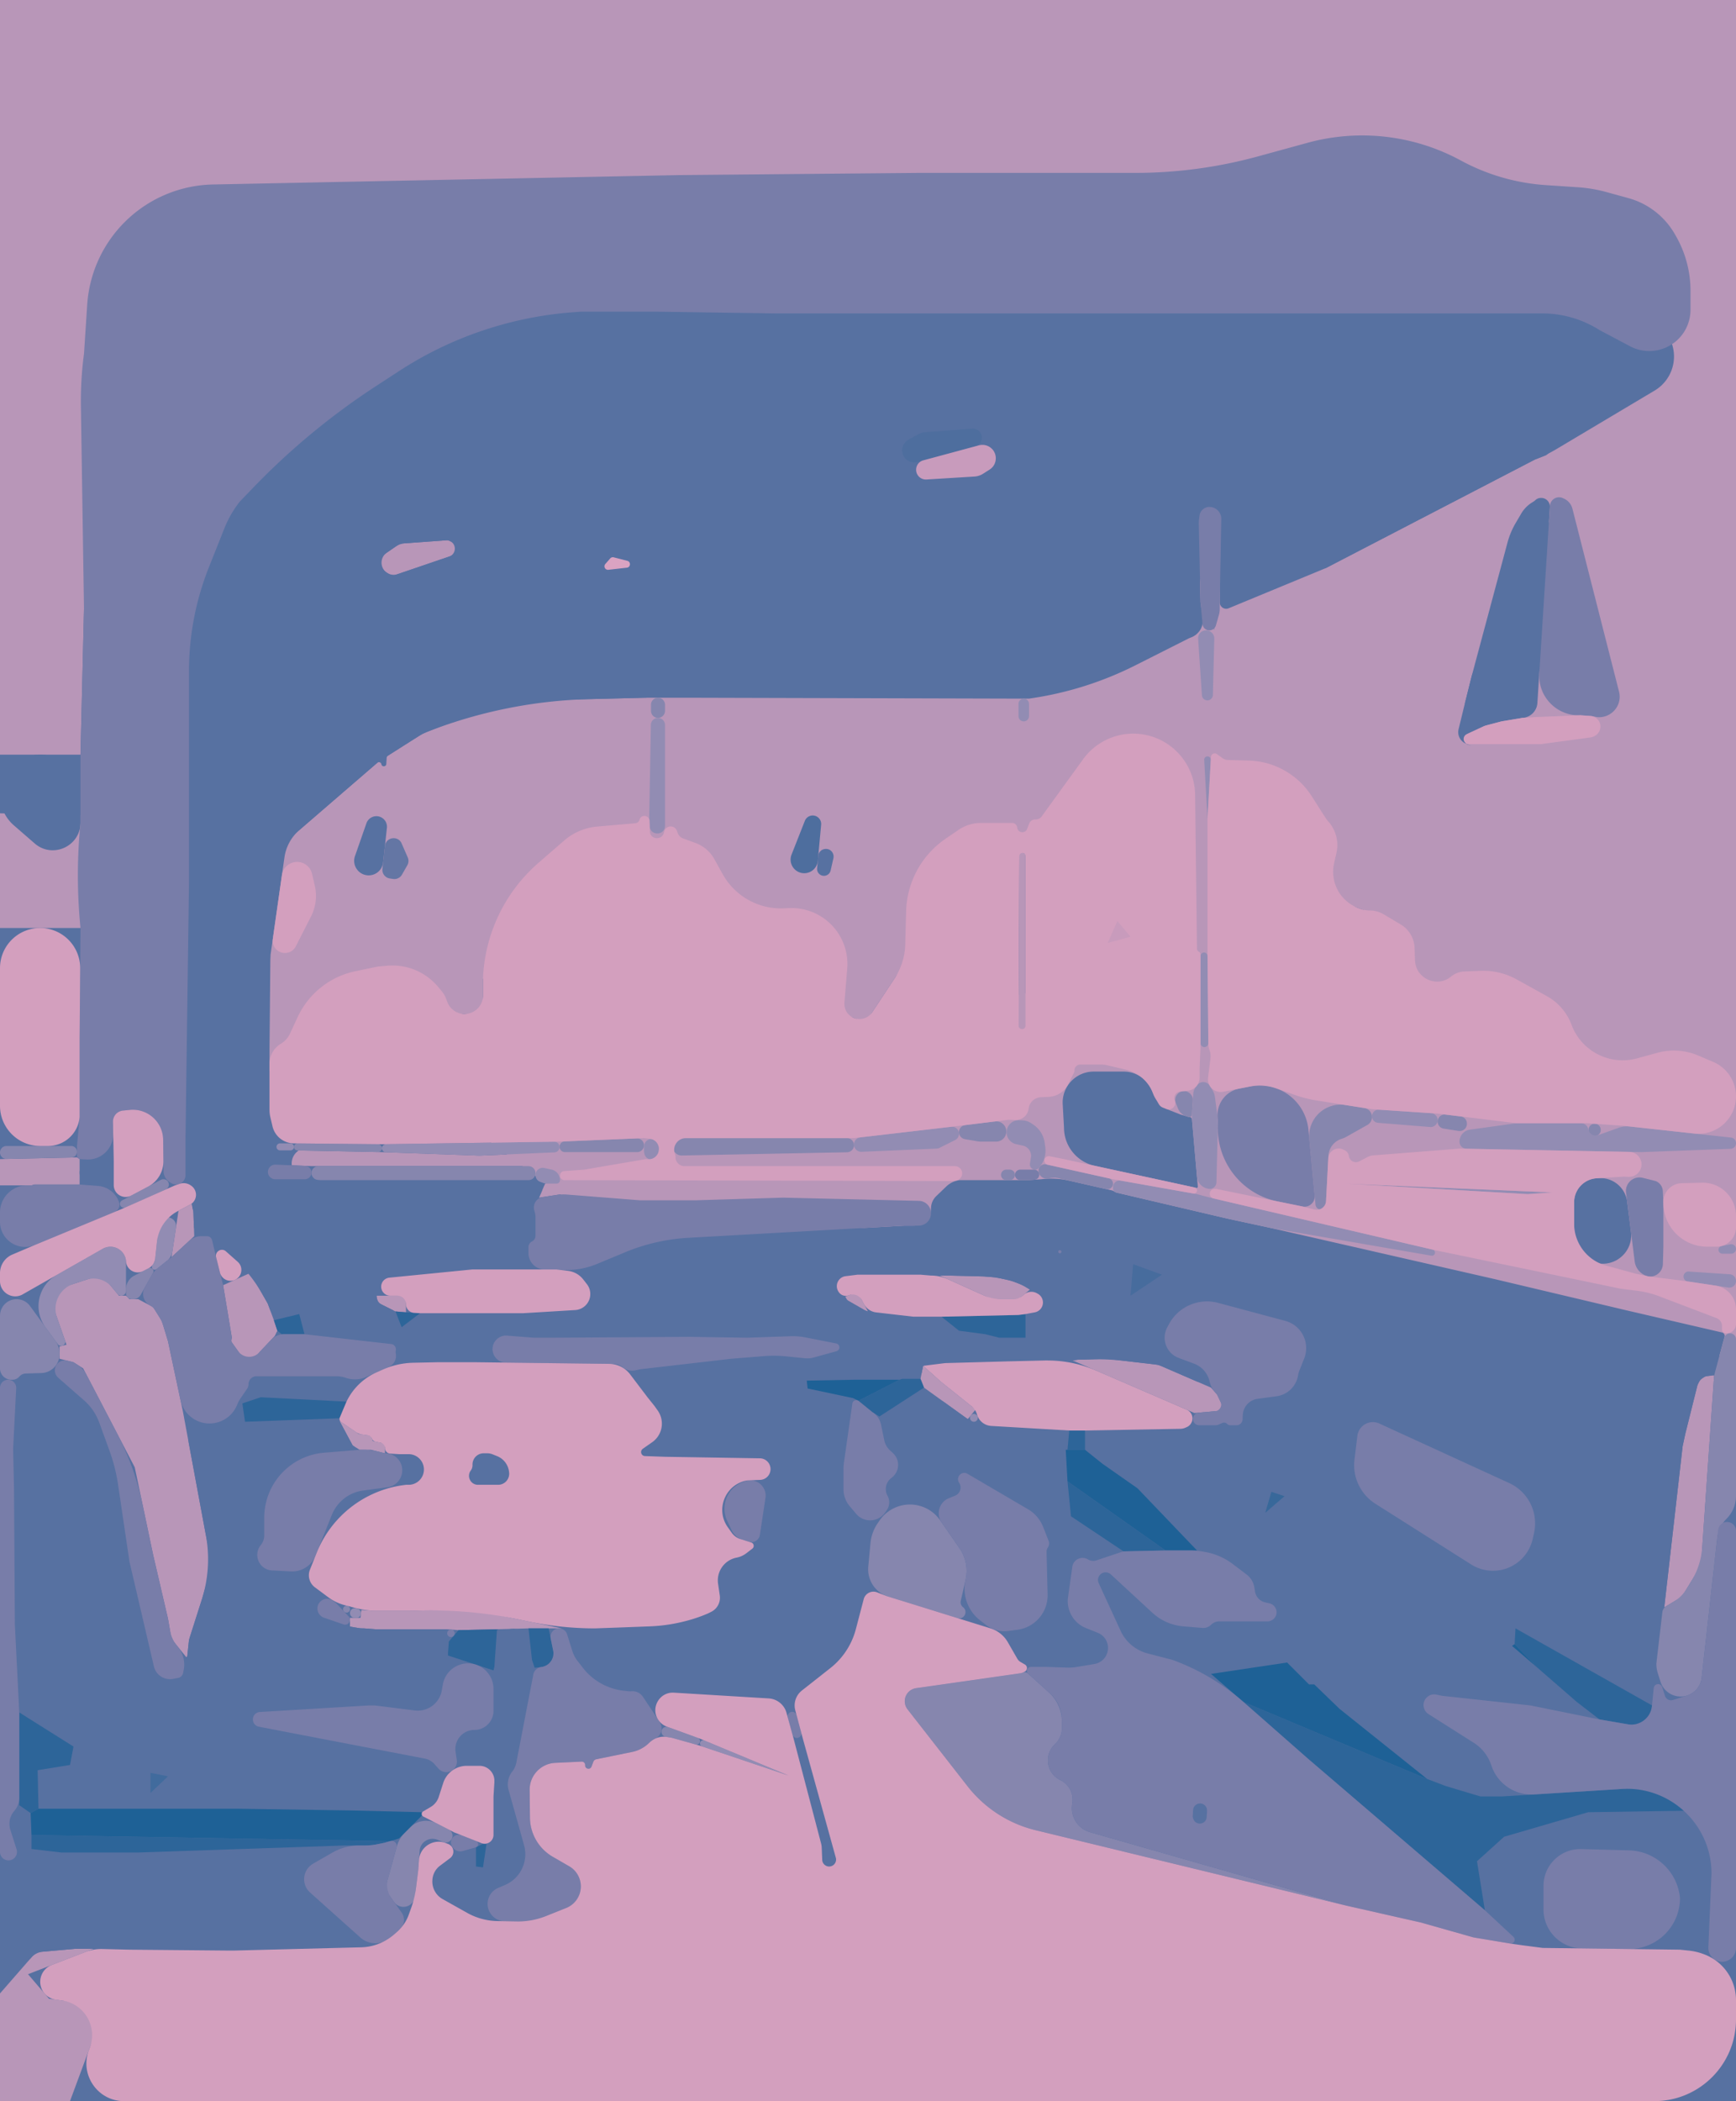 <svg xmlns="http://www.w3.org/2000/svg" width="1984" height="2400" fill="none"><path fill="#5771A1" d="M0 0h1984v2400H0z"/><path fill="#B896B8" fill-rule="evenodd" d="M1984 0H0v862h92l4-166 11-252v-35l22-98 73-77 840-9 140-3h139l48 3 53-22 52 8 298 22 94 8 17 18 17 10-25 19 45 52v40l-37 48-116 92-13 5-239 124-134-6 7 77-20-71-16 36-10 15-16 20-94 39-40 5-20-20-59-5 49 5-358 28-65.5 16.5L742 976l21.5-2.5L776 956l14.5 25.5L849 1040l53.5 6.5L926 1100l38 58 25 10 45-68 22-95 63-42 32-8 14 15 23-15 4-11 58-26 33 120 69 37.5 11.5 12.34 28.5-6.94-12-145.9h25v-17l-17-16h49l8 66 27 27h23l21 29 44 16-920 224-79 41 107 80h150l171 18 353 6 218 38 424 106V0Zm-158 778-22-39-13-122-7-24-6 15-16-23-11 12-11 20-9 26-49 129-8 32 52-52v20l58-13 42 19Z" clip-rule="evenodd"/><path fill="#B896B8" d="M1371 1220v16h9l4-32-3-8h-9l-1 24Zm-143-4v8h68l-34-8h-34Zm-51 38-3 26 18 12 4 28 20 4v-36l-2-36-37 2Zm359 46-17 5 22 11 2 16 23-12 102-8v-20l-25-4-75-6-32 18Zm-464 12 24-12 23 4h29l32 7-4 25h-32v12h-47l7-16H772v-12l204-4 94-4h2Zm-432 36v4h-17l-7 16 26-4 89 7h65l99-3 169 4 24-23-448-1Zm729 8-1 1v7l15 4-1-10-13-2Zm595 68h-63l-1 36 24 3v-11l60 4v-24h-20v-8Zm-324 4v7l-186-32 254 58 152 36 108 25v-14l-84-32-32-4-212-44ZM76 1536l-8 2v14l16 4 11 7 59 113 21 100 17 73 4 23 17 21 1-1 2-19 15-47 11-38-7-36-26-140-17-80-7-23-10-16-17-9h-10l-4-4h-8l-20-24-61 20 21 60Zm1248 23-60-7-24 1h-8l-6 1 139 60 23-2h12l-9-19-7-8-60-26Zm616 23 3-6 6-4 10-1-15 217-22 36-20 12 21-184 3-14 14-56Zm-1537 69-15-28 22 15 14 2 2 6 14 3v11l-16-4h-13l-8-5Zm10 188-1 9h-12v10l12 2h4l13 1h81l14 1 44-1 36-1h38l-106-22-68 2h-40l-15-1Zm-194-464-15 8-8 53 26-24-1-28-2-9Zm836 185-3 15 4 10 50 36 9-11-40-32-20-18ZM512 617l-55 4-32 22 23 15 88-30-24-11Zm224 180h8v23l4 120-9.5 4-6 11-41.5 40-79 84-60 39v42l-36-3-28.5-8.5-30.5-26-27.5 11.5-57 17.5L333 1208l-33.5 21 9.5-137-9.5-52-6-39 19-14 9.5-20 11-11 102-88v-30l7 26 41-26 92-37 161-4Zm428 411 1-237 7 5v196l-8 36Zm-616 112 92-4h96l2 8-47 8-23 4-28 2-28-6H356l-48-2 8-16h20l100 2 112 4ZM0 1354h36l3-1h52v-29l-3-2-88 2v30Zm1074 103h10l40 1 14 1 18 4 13 5 8 5-13 11h-30l-60-27Zm-108 24 14-5 12 22-3-1-21-12-2-4Zm-702 51 1-4-10-60 31-14 20 35 7 19 4 12-3 6-17 18-13 16-20-28ZM0 929v131h92l37-128-129-3Zm1984 383-108 4v29l16 4 8 3 84-2v-38ZM464 1480h-34l2 8 20 10 12 1v-19ZM86 2226l-45 4-41 47v123h80l40-108-64-9-24-28 75-29H86Z"/><path fill="#5771A1" d="m1442 200 288 7-246-7h-42Z"/><path fill="#5771A1" fill-rule="evenodd" d="M1871.74 359.761a63.11 63.11 0 0 0-28.6-4.77L1798 358H886l-136-2h-86l-8.854.656a422.003 422.003 0 0 0-199.199 67.272l-26.297 17.133a804.064 804.064 0 0 0-140.122 115.821L274 573a123.103 123.103 0 0 0-17.582 30.543l-17.731 44.568A320.295 320.295 0 0 0 216 766.507V1008l-4 292v42.79c0 4.5 2.252 8.71 6 11.21l.372.25a12.63 12.63 0 0 1 5.628 10.51v2.2c0 1.95-.773 3.81-2.15 5.19a7.34 7.34 0 0 0-1.976 6.78l.84 3.78c.19.86.302 1.73.333 2.61l.528 14.79c.237 6.64 5.683 11.89 12.319 11.89h.863c2.717 0 5.322 1.08 7.243 3l23.964 21.24a162.482 162.482 0 0 1 33.319 41.01l5.858 10.25c.572 1 1.059 2.04 1.458 3.13l1.497 4.06c2.796 7.59 10.832 11.88 18.694 9.98l1.61-.39c7.551-1.82 15.171 2.74 17.132 10.26 1.487 5.7 6.33 9.9 12.185 10.56l89.318 10.11c3.688.42 6.165 3.99 5.265 7.59a6.134 6.134 0 0 0-.112 2.42l.186 1.21c.93 6.05 6.2 10.47 12.319 10.34L500 1556h24.185a44.576 44.576 0 0 0 33.097-14.71 44.607 44.607 0 0 1 36.608-14.56L610 1528h21l157-1 66 1 49.671-1.71a73.13 73.13 0 0 1 16.508 1.31l35.458 6.94a4.558 4.558 0 0 1 3.311 2.67c1.086 2.54-.31 5.45-2.966 6.18l-25.882 7.19c-3.37.94-6.886 1.24-10.365.88l-21.024-2.16a140.47 140.47 0 0 0-25.448-.28L836 1552l-104 12c-6.519 1.4-9.376 9.1-5.347 14.41L740 1596l8 10 3.52 4.93a26.406 26.406 0 0 1 2.534 4.39l.055.12c2.514 5.53 3 11.77 1.374 17.62a25.845 25.845 0 0 1-10.085 14.26l-10.773 7.54a4.588 4.588 0 0 0-1.906 3.1 4.578 4.578 0 0 0 4.366 5.22L760 1664l99.265 1.6c12.644.2 21.802 12.13 18.735 24.4l-9.278 61.23a16.799 16.799 0 0 1-3.86 8.43l-1.499 1.75a8.024 8.024 0 0 0-1.774 3.64 8.008 8.008 0 0 1-2.971 4.78l-5.649 4.35a26.5 26.5 0 0 1-11.124 5.01c-13.904 2.69-23.237 15.84-21.193 29.85l1.953 13.39a17.933 17.933 0 0 1-5.832 15.99 17.655 17.655 0 0 1-3.895 2.64L809 1843a174.947 174.947 0 0 1-28.827 9.49l-1.262.3a189.828 189.828 0 0 1-36.298 4.9L708 1859l-28 1h-4.412c-14.675 0-25.14 14.23-20.763 28.24a21.771 21.771 0 0 0 3.593 6.87l7.791 10.02a68.654 68.654 0 0 0 46.592 26.07l1.525.17c3.772.42 7.578.44 11.354.06 2.875-.29 5.769-.34 8.653-.17l153.889 9.33a9.259 9.259 0 0 1 8.425 7l1.049 4.19c.71 2.84 3.649 4.52 6.453 3.68a5.14 5.14 0 0 0 3.46-6.33l-.99-3.46a8.798 8.798 0 0 1 3.009-9.32l39.379-31.02a83.55 83.55 0 0 0 29.097-44.41L987 1827l3-13 3.522-37.57a63.378 63.378 0 0 0-14.623-46.74A63.354 63.354 0 0 1 964 1688.87v-9.38c0-3.65.26-7.31.777-10.93l5.982-41.88c2.387-16.7-8.587-32.39-25.095-35.89l-19.145-4.05a4.966 4.966 0 0 1-3.916-4.32 4.97 4.97 0 0 1 4.854-5.52L976 1576h50.42c1.05 0 2.09-.17 3.08-.5.99-.33 2.03-.5 3.08-.5h11.77c4.45 0 8.28-3.14 9.15-7.5l1.3-6.52c.12-.57.62-.98 1.2-.98l24-3 72-2 42-1h28.96c2.02 0 4.04-.17 6.04-.5 2-.33 4.02-.5 6.04-.5h4.96l2.93-.12c14.03-.59 28.07-.06 42.01 1.56l34.54 4.03c3 .35 5.93 1.14 8.69 2.34l39.58 17.15c6.75 2.92 13.95-3.06 12.33-10.23a8.988 8.988 0 0 0-5.63-6.42l-27.35-10.2c-11.09-4.13-17.7-15.54-15.75-27.21.43-2.58 1.27-5.08 2.48-7.4l1.84-3.5c10.71-20.46 34.19-30.76 56.5-24.79l76.69 20.53c15.55 4.16 25.65 19.16 23.65 35.14-.34 2.74-1.03 5.42-2.05 7.97l-5.3 13.26c-.77 1.92-1.33 3.92-1.67 5.96-2.08 12.44-12.02 22.09-24.52 23.78l-21.73 2.95c-9.4 1.27-16.53 9.1-16.92 18.57l-.21 4.89a7.01 7.01 0 0 1-2.05 4.68 7.032 7.032 0 0 1-4.97 2.06h-6.96a5.14 5.14 0 0 1-3.63-1.5 5.138 5.138 0 0 0-5.72-1.07l-3.66 1.63c-1.4.62-2.91.94-4.44.94h-22.65c-3.31 0-6.6.7-9.63 2.04-2.9 1.3-6.04 1.99-9.21 2.05l-92.42 1.65c-8.2.14-14.77 6.83-14.77 15.03 0 4.57 2.08 8.89 5.64 11.75L1260 1672l21.16 14.81a232.816 232.816 0 0 1 34.74 29.8l41.15 42.95a49.047 49.047 0 0 0 26.52 14.32c7.52 1.4 14.6 4.52 20.7 9.13l20.49 15.51c4.65 3.52 7.77 8.69 8.73 14.44l.85 5.09a15.096 15.096 0 0 0 11.49 12.22l5 1.15c5.99 1.38 9.49 7.62 7.55 13.45a10.43 10.43 0 0 1-9.89 7.13h-55.15c-3.42 0-6.7 1.36-9.11 3.77a12.883 12.883 0 0 1-10.19 3.73l-21.61-1.8a59.597 59.597 0 0 1-35.5-15.61l-47.43-43.78a8.694 8.694 0 0 0-5.91-2.31c-6.35 0-10.56 6.58-7.91 12.35l25 54.38a47.087 47.087 0 0 0 30.92 25.89l28.4 7.38 16.31 5.93a116.16 116.16 0 0 0 56.83 5.72l38.67-5.78a38.475 38.475 0 0 1 32.91 10.85l9.13 9.13a7.325 7.325 0 0 0 5.19 2.15c1.9 0 3.72.74 5.09 2.06L1531 1952l82.45 65.96A143.47 143.47 0 0 0 1652 2040l37.79 11.34c1.47.44 2.99.66 4.52.66 10.7 0 18.27-10.45 14.95-20.62l-6.75-20.63a31.45 31.45 0 0 0-13.06-16.8l-51.65-32.74c-1.14-.72-2.22-1.53-3.24-2.42l-3.91-3.43c-1.98-1.73-3.3-4.09-3.75-6.68-1.39-8 5.73-14.88 13.68-13.23l7.42 1.55 101 11 46.85 9.49c7.9 1.6 12.54-8.57 6.15-13.49l-46-40-26.01-22.3c-1-.85-.91-2.42.19-3.15.51-.35.84-.92.87-1.54l.19-3.28c.35-6.33 7.22-10.09 12.74-6.97l126.51 71.36c8.25 4.66 18.57-.69 19.51-10.12l3-22v-6l6.74-57.79c.17-1.46.6-2.88 1.26-4.2.66-1.33 1.09-2.76 1.25-4.24L1923 1652l3-14 13.52-54.1c.32-1.26.77-2.49 1.36-3.65l.46-.92a13.98 13.98 0 0 1 4.76-5.39l.68-.46c1.46-.97 3.13-1.57 4.88-1.75 4.42-.44 8.11-3.56 9.27-7.85l9.99-36.9a4.04 4.04 0 0 0-2.92-4.98l-108-25-152-36-254-58-51-11-126.26-29.59c-1.15-.27-2.24-.75-3.23-1.4-1-.67-2.11-1.15-3.28-1.41l-48.51-11.03A91.93 91.93 0 0 0 1190 1347l-14 1h-79c-5.84.65-11.3 3.2-15.54 7.27l-11.41 10.94c-3.87 3.7-6.05 8.81-6.05 14.16 0 10.84-8.79 19.63-19.63 19.63H1034l-273.915 15.38a65.06 65.06 0 0 0-21.337 4.88l-60.109 24.99c-9.384 3.9-12.486 15.66-6.246 23.68 4.879 6.28 4.185 15.23-1.602 20.68l-1.954 1.84a18.356 18.356 0 0 1-11.468 4.95L598 1500H485.349c-3.47 0-6.844 1.14-9.604 3.24l-4.84 3.69c-5.961 4.54-14.613 2.11-17.33-4.88a11.248 11.248 0 0 0-5.462-5.99l-11.909-5.96a10.21 10.21 0 0 1-4.749-13.33l1.918-4.27a23.687 23.687 0 0 1 19.272-13.85L540 1450h45.459c10.24 0 18.541-8.3 18.541-18.54v-6.99a7.24 7.24 0 0 1 4-6.47 7.24 7.24 0 0 0 4-6.47v-21.17c0-1.57-.192-3.13-.572-4.65l-.437-1.75a15.694 15.694 0 0 1 3.413-14.14l.141-.16c.964-1.1 1.754-2.34 2.341-3.68l2.088-4.78c2.181-4.98-.3-10.77-5.414-12.63a9.314 9.314 0 0 0-3.22-.57H366l-10-1h-4.667c-16.517 0-24.262-20.43-11.896-31.38l13.858-12.27c6.261-5.54 3.012-15.88-5.295-16.85h-12.193a27.812 27.812 0 0 1-17.444-6.15A27.81 27.81 0 0 1 308 1258.69V1200l1-108 16.106-112.742a50.572 50.572 0 0 1 17.028-31.138l89.071-76.846c1.669-1.44 4.272-.507 4.647 1.666.572 3.318 5.421 3.051 5.625-.31l.411-6.78a3.622 3.622 0 0 1 1.677-2.842l33.202-21.056c4.147-2.629 8.519-4.889 13.099-6.66a548.784 548.784 0 0 1 184.265-36.755L736 797h61l367 1h12a391.368 391.368 0 0 0 121.71-38.097L1359 729l2.61-1.044a20.927 20.927 0 0 0 10.95-10.076 20.948 20.948 0 0 0 1.99-12.385L1372 688l-1.81-83.256a30.33 30.33 0 0 1 4.31-16.244l2.32-2.936a9.618 9.618 0 0 1 12.4-2.35 9.624 9.624 0 0 1 4.78 8.315V688c0 5.24 5.32 8.8 10.17 6.799L1515 649l239-124c8.65-3.327 17-7.385 24.97-12.129l112.08-66.77a45.274 45.274 0 0 0 21.09-29.398c4.56-21.285-6.68-42.801-26.76-51.219l-13.64-5.723ZM1052 1456h-72l-13.56 1.7c-8.472 1.05-12.832 10.71-8.096 17.82a11.227 11.227 0 0 0 4.317 3.81l1.243.62a7.041 7.041 0 0 1 3.144 3.15 7.049 7.049 0 0 0 2.8 2.96l17.812 10.17c.891.51 1.831.93 2.805 1.26 1.02.34 2.074.57 3.143.7L1044 1504h17.71c9.25 0 18.23 3.15 25.45 8.93a40.795 40.795 0 0 0 20.06 8.57l18.78 2.5 12.81 3.2c2.12.53 4.29.8 6.48.8h11.96c8.14 0 14.75-6.61 14.75-14.75v-1.94c0-5.98 4.26-11.11 10.13-12.21l.47-.09a11.45 11.45 0 0 0 7.99-5.86c2.98-5.6.84-12.55-4.77-15.51L1177 1473l-1.35-.84c-4.42-2.77-9.1-5.1-13.97-6.98a82.247 82.247 0 0 0-11.62-3.5l-3.09-.69c-5.97-1.32-12.03-2.21-18.13-2.64l-4.84-.35-40-1h-20l-12-1Zm159.26-28c-2.13 0-2.48 3.04-.42 3.53 1.76.42 2.96-1.73 1.68-3.01-.33-.33-.79-.52-1.26-.52ZM509.558 617.178a9.54 9.54 0 0 1 4.668.842c7.843 3.595 7.269 14.925-.897 17.709l-58.937 20.092a13.867 13.867 0 0 1-12.049-1.51c-8.267-5.392-8.414-17.45-.281-23.041l10.019-6.888a22.01 22.01 0 0 1 10.872-3.815l46.605-3.389ZM1547.98 1667.25c-2.43 20 6.87 39.62 23.89 50.4l109.42 69.3a46.669 46.669 0 0 0 27.72 7.15c20.72-1.24 38.12-16.05 42.67-36.3l1.48-6.6c1.22-5.43 1.53-11.02.94-16.55a50.701 50.701 0 0 0-29.29-40.65l-148.37-67.96a17.82 17.82 0 0 0-9.3-1.53c-8.28.87-14.85 7.34-15.86 15.6l-3.3 27.14Z" clip-rule="evenodd"/><path fill="#5771A1" d="M1754.68 571.322c-.45.451-.95.851-1.49 1.193l-2.63 1.673a37.11 37.11 0 0 0-12.09 12.545l-6.38 10.875a89.363 89.363 0 0 0-9.21 22.027L1682 772l-8 32-7.06 28.952a14.15 14.15 0 0 0 8.62 16.543c.29.331.66.578 1.08.717L1682 852l-6.44-2.505c-3.28-3.747-2.04-9.592 2.47-11.689l17.22-7.994c1.16-.54 2.37-.976 3.62-1.303L1716 824l24-4c9.14-.572 16.44-7.855 17.02-16.999l14.26-223.718c.38-5.979-4.58-10.929-10.56-10.531l-.44.03a8.728 8.728 0 0 0-5.6 2.54ZM0 908.009a46.022 46.022 0 0 0 15.848 34.75l23.797 20.658C59.955 981.048 91.605 966.892 92 940v-32c0-25.405-20.595-46-46-46S0 882.604 0 908.009Zm1336.67 360.171a32.967 32.967 0 0 1-16.44-14.08c-.82-1.4-1.53-2.86-2.13-4.36l-1.53-3.83a34.889 34.889 0 0 0-11.2-14.74 34.85 34.85 0 0 0-21.17-7.17h-34.3a35.43 35.43 0 0 0-31.69 19.58 35.452 35.452 0 0 0-3.69 17.81L1216 1288c0 21.01 14.65 39.18 35.18 43.64l116.07 25.2c.47.1.95-.04 1.29-.38.29-.29.44-.7.4-1.11l-6.71-76.77a2.829 2.829 0 0 0-2.82-2.58c-.27 0-.54-.04-.81-.12l-9.6-2.88-12.33-4.82ZM318.9 1521.52a1.97 1.97 0 0 0-2.988.66c-.751 1.5.606 3.19 2.236 2.78 1.579-.39 2.022-2.42.752-3.44ZM293.156 1572c-5.057 0-9.156 4.1-9.156 9.16 0 1.85-.562 3.66-1.611 5.18l-7.402 10.77a35.951 35.951 0 0 0-3.378 6.11l-10.31 23.88c-3.757 8.7-14.58 11.72-22.304 6.23-10.91-7.76-25.719 1.7-23.275 14.86L235 1752a151.885 151.885 0 0 1-3.198 71.23L231 1826l-13.697 42.92a41.879 41.879 0 0 0-1.752 8.34l-1.471 13.98c-.052.49-.272.95-.624 1.3-.297.3-.502.68-.589 1.09l-3.678 17.47a7.152 7.152 0 0 1-5.683 5.55l-5.762 1.06c-9.93 1.84-19.552-4.45-21.849-14.28L148 1784l-13.093-88.38a195.822 195.822 0 0 0-9.686-38.26l-8.59-23.63a98.24 98.24 0 0 0-27.637-40.36l-16.617-14.54a41.957 41.957 0 0 0-28.816-10.36l-13.358.38a11.8 11.8 0 0 0-8.59 4.1 11.774 11.774 0 0 0-2.816 7.06L15 1655l1 45 1 156 3.418 68.35a60.903 60.903 0 0 0 28.403 48.52l26.249 16.51a15.462 15.462 0 0 1 6.956 15.98 15.457 15.457 0 0 1-12.714 12.37l-5.846.95c-11.732 1.9-20.265 12.17-19.995 24.05.294 12.94 10.866 23.27 23.807 23.27H272l130 2 71.542 1.79a29.622 29.622 0 0 0 15.75-4.08 29.595 29.595 0 0 0 13.166-16.43l1.614-5a27.974 27.974 0 0 0-5.776-27.24 27.911 27.911 0 0 0-15.569-8.82l-186.843-35.9a8.484 8.484 0 0 1 1.092-16.8L422 1948h6l45.96 5.74a27.884 27.884 0 0 0 27.394-13.33 27.987 27.987 0 0 0 3.546-9.47l6.575-36.99c.349-1.96.525-3.95.525-5.95l.833-10.83a15.022 15.022 0 0 0-14.974-16.17H429l-13-1c-2.662 0-5.32-.22-7.946-.66l-2.911-.48a63.516 63.516 0 0 1-10.075-2.55l-1.193-.41a60.497 60.497 0 0 1-38.067-39.01l-2.303-7.29a10.902 10.902 0 0 1-.505-3.28c0-5.78-4.531-10.56-10.31-10.86l-31.808-1.65c-14.502-.75-22.013-17.65-12.856-28.92A17.746 17.746 0 0 0 302 1753.7v-63.1c0-14.47 11.097-26.52 25.517-27.71l74.844-6.18c2.76-.22 3.636-3.84 1.289-5.3a2.874 2.874 0 0 1-1.012-1.09l-14.362-26.8a2.348 2.348 0 0 1-.276-1.1 2.33 2.33 0 0 0-2.414-2.33l-94.585 3.5a12.225 12.225 0 0 1-12.558-10.49 12.23 12.23 0 0 1 8.238-13.33l7.449-2.48a21.63 21.63 0 0 1 7.944-1.08l84.39 4.3c5.775.3 11.161-2.91 13.656-8.12l.139-.3c3.601-7.52-.122-16.51-7.992-19.29-1.5-.53-3.08-.8-4.672-.8h-94.439Zm244.85 107.71a10.25 10.25 0 0 0 1.994-6.07v-.84c0-7.07 5.729-12.8 12.795-12.8h3.975c2.134 0 4.248.41 6.229 1.2l5.091 2.04a21.938 21.938 0 0 1 13.605 17.47l.129.97c.117.88.142 1.76.074 2.64-.507 6.59-6 11.68-12.608 11.68h-23.05c-8.388 0-13.209-9.54-8.234-16.29Zm703.084 179.93c-14.14-5.66-22.59-20.25-20.47-35.33l4.88-34.61c1.19-8.4 10.56-12.87 17.83-8.5 2.96 1.78 6.56 2.17 9.84 1.08l1.44-.48c11.96-3.99 14.1-19.99 3.61-26.98l-22.95-15.31a28.634 28.634 0 0 1-12.62-20.98L1220 1692l-1.94-34.93c-.03-.58.43-1.07 1.01-1.07.53 0 .97-.4 1.01-.92l.86-9.41c.58-6.38-4.24-11.98-10.64-12.36l-79.07-4.65a54.86 54.86 0 0 1-21.29-5.69 54.516 54.516 0 0 1-7.51-4.54l-21.8-15.69c-14.85-10.7-34.75-11.19-50.11-1.25l-5.74 3.71a34.477 34.477 0 0 0-15.03 35.88l.81 3.93c.94 4.54 3.28 8.68 6.7 11.81l3.22 2.95c8.19 7.51 7.84 20.54-.75 27.6l-1.09.89a16.571 16.571 0 0 0-4 20.8 16.58 16.58 0 0 0 13.4 8.56l26.91 1.83c5.3.36 10.61-.49 15.53-2.48l21.05-8.54c4.8-1.94 7.33-7.22 5.84-12.19l-.09-.31c-.19-.62-.45-1.21-.79-1.76l-.52-.85c-3.45-5.65 1.95-12.55 8.26-10.56.51.16 1 .38 1.46.65l69.12 40.46a40.851 40.851 0 0 1 17.37 20.27l6.17 15.68c1.04 2.62.72 5.58-.84 7.92a8.551 8.551 0 0 0-1.44 4.98l1.21 48.49c.43 17.17-10.23 32.68-26.42 38.42l-2.5.89c-.91.32-1.84.55-2.79.67-9.82 1.34-15.16 12.21-10.21 20.8l5.76 10c1.89 3.28 4.6 6.01 7.87 7.92l.96.56A25.92 25.92 0 0 0 1183 1904h13l23.45.81c3.69.13 7.38-.12 11.02-.72l20.27-3.38a18.639 18.639 0 0 0 14.19-11.35c3.9-9.57-.74-20.48-10.34-24.32l-13.5-5.4ZM158 2116H70l-18.11-2.13C42.83 2112.8 36 2105.12 36 2096l-.773-19.34a11.388 11.388 0 0 0-4.887-8.89c-4.751-3.29-11.214-2.48-15.02 1.86l-1.9 2.18a14.58 14.58 0 0 0-2.925 14.03l7.514 23.62c2.177 6.84-1.782 14.11-8.707 16A12.63 12.63 0 0 0 0 2137.64v85.16c0 18.78 23.286 27.51 35.628 13.36a20.304 20.304 0 0 1 13.512-6.88L86 2226h21l41 1 112 1h8l68.583-1.76c31.407-.8 45.662-39.6 22.249-60.55l-4.46-3.99a20.423 20.423 0 0 1-6.779-14.24l-.253-5.32a11.694 11.694 0 0 1 5.86-10.7c10.578-6.08 5.966-22.26-6.226-21.85L158 2116Zm1205.13-42.03c-.09 1.33.16 2.66.73 3.87l.28.62c3.34 7.18 14.02 5.42 14.86-2.46l.47-7.52c.29-4.59-3.36-8.48-7.97-8.48-4.22 0-7.7 3.28-7.97 7.49l-.4 6.48Zm-753.41-162.34c.839-4.35.544-8.84-.856-13.04-.574-1.72-.965-3.5-1.166-5.31l-1.695-15.25c-1.132-10.19-9.887-17.81-20.134-17.53-10.138.29-18.407 8.21-19.113 18.33l-1.636 23.46c-.08 1.14-.259 2.27-.537 3.38a19.556 19.556 0 0 0-.583 4.74v43.8c0 12.03-9.756 21.79-21.79 21.79h-1.492c-12.503 0-22.094 11.1-20.284 23.47 1.474 10.07 10.109 17.53 20.284 17.53h7.251c9.011 0 16.469 7.01 17.031 16v3l-1 16v49.71c0 2.37-1.923 4.29-4.295 4.29a4.295 4.295 0 0 0-4.248 3.67l-2.836 19.14a4.324 4.324 0 0 1-4.825 3.66 4.33 4.33 0 0 1-3.796-4.3v-4.96c0-6.62-6.335-11.4-12.698-9.58l-5.735 1.64a14.33 14.33 0 0 0-4.703 2.33l-17.572 13.18a22.99 22.99 0 0 0-9.119 16.55 22.98 22.98 0 0 0 11.658 21.87l21.479 12.06c11.733 6.59 26.558.78 30.7-12.02a21.282 21.282 0 0 1 11.928-13.04l7.118-3.03c17.699-7.53 27.058-27.03 21.865-45.55l-17.667-63.02a23.747 23.747 0 0 1 4.192-21.08 23.728 23.728 0 0 0 4.644-10.17l19.63-101.72Zm1169.71 168.74a274.724 274.724 0 0 1 72.62-10.94L1944 2068c6.63 0 12 5.37 12 12v60l-3.46 81.29c-.26 6.24-6.58 10.39-12.41 8.14-.75-.28-1.53-.47-2.33-.56l-1.23-.13c-9.42-.99-16.57-8.93-16.57-18.4V2168c-2.85-30.25-27.84-53.62-58.22-54.44l-54.59-1.47c-2.12-.06-4.25.04-6.35.31-21.05 2.63-36.84 20.51-36.84 41.72V2180l-.6 26.99c-.21 9.62-8.72 16.92-18.27 15.68-3.33-.44-6.46-1.9-8.92-4.2l-23.12-21.5a63.938 63.938 0 0 1-19.58-36.67l-.85-5.29a54.071 54.071 0 0 1 17.14-48.7c6.06-5.47 13.27-9.5 21.1-11.78l48.53-14.16ZM91 1339.43c0-8.39 7.029-15.07 15.407-14.64l9.571.49c7.858.4 14.022 6.89 14.022 14.76 0 8.61-7.329 15.4-15.912 14.74l-9.555-.74c-7.636-.59-13.533-6.95-13.533-14.61Zm1768.62 33.25c-2.04-16.13-16.24-27.92-32.48-26.95l-2.35.14a27.442 27.442 0 0 0-24.5 19.07 27.64 27.64 0 0 0-1.29 8.32V1399l.35 12.9c.39 14.3 10.11 26.67 23.92 30.42 22.28 6.04 43.56-12.46 40.67-35.36l-4.32-34.28ZM473.013 1696a11.31 11.31 0 0 1-11.021-8.79l-2.442-10.68c-1.818-7.95 4.225-15.53 12.381-15.53 7.157 0 12.9 5.91 12.696 13.06l-.313 10.96c-.175 6.11-5.183 10.98-11.301 10.98Zm445.259 292.59a5.13 5.13 0 0 0-5.942-3.66 5.132 5.132 0 0 0-3.951 6.33l30.005 114.39a22.5 22.5 0 0 1 .717 4.78l.583 13.98a7.919 7.919 0 0 0 7.909 7.59c5.233 0 9.026-4.99 7.629-10.03l-36.95-133.38Z"/><path fill="#8686AE" fill-rule="evenodd" d="M744 805a8 8 0 0 1 16 0v7a8 8 0 0 1-16 0v-7Zm611.97 470.09c-4.4-1.32-7.97-4.58-9.67-8.85l-2.44-6.09c-2.45-6.13 1.58-12.92 8.13-13.71 6.25-.75 11.64 4.35 11.23 10.63l-1.05 16.34a2.774 2.774 0 0 1-2.76 2.59c-.27 0-.54-.04-.8-.12l-2.64-.79Zm153.91 106.38a5.94 5.94 0 0 1-6.44-5.35l-7.09-75.06c-2.2-23.34 18.19-42.5 41.35-38.84l21.5 3.39a10.426 10.426 0 0 1 3.49 19.38l-24.55 13.81c-1.42.8-2.93 1.43-4.49 1.89a21.56 21.56 0 0 0-15.45 19.56l-2.93 55.62a5.939 5.939 0 0 1-5.39 5.6ZM1643 1281.12c0-4.85 4.24-8.6 9.05-8.01l17.06 2.08c9.75 1.19 9.86 15.29.13 16.64-.82.11-1.66.1-2.48-.03l-16.96-2.71a8.078 8.078 0 0 1-6.8-7.97Zm-547 12.06c0-4.1 3.06-7.56 7.12-8.05l33.99-4.18c7.82-.96 14.3 6.02 12.75 13.75-1.08 5.41-5.83 9.3-11.34 9.3h-17.35c-1.44 0-2.89-.12-4.31-.37l-14.14-2.46a8.12 8.12 0 0 1-6.72-7.99Zm719.56-1.35c-.79-4.48 2.84-8.52 7.38-8.19 7.55.54 8.99 11 1.87 13.56-4.08 1.46-8.5-1.1-9.25-5.37Zm-1176.029 18.55c-.289-3.48 2.375-6.5 5.861-6.64l82.45-3.4c4.45-.19 8.158 3.37 8.158 7.82 0 4.33-3.508 7.84-7.835 7.84h-82.521a6.137 6.137 0 0 1-6.113-5.62ZM336 1310.06c0-2.24 1.824-4.04 4.06-4.02l91.98.91a4.486 4.486 0 1 1-.134 8.97l-91.967-1.84a4.017 4.017 0 0 1-3.939-4.02Zm443.191 9.8a9.938 9.938 0 0 1-9.567-6.65c-2.26-6.46 2.532-13.21 9.373-13.21h188.925a8.08 8.08 0 0 1 8.078 8.08c0 4.4-3.521 7.99-7.92 8.08l-188.889 3.7ZM0 1316.41c0-4.09 3.32-7.41 7.415-7.41h74.011c3.63 0 6.574 2.94 6.574 6.57 0 3.58-2.853 6.49-6.424 6.58l-73.993 1.68A7.418 7.418 0 0 1 0 1316.41Zm1187.3 23.17c-.81-2.24-.47-4.74.92-6.68a7.236 7.236 0 0 1 7.46-2.86l71.37 15.86c2.89.64 4.95 3.21 4.95 6.17 0 4.06-3.77 7.07-7.73 6.17l-55.43-12.59c-1.88-.43-3.82-.53-5.73-.29l-6.11.77c-4.1.51-8-1.88-9.41-5.76l-.29-.79Zm-824.209 8.13a7.873 7.873 0 0 1-7.091-7.84c0-4.34 3.525-7.87 7.874-7.87H604a8 8 0 0 1 8 8 8 8 0 0 1-8 8H366l-2.909-.29ZM1150 1348c-3.31 0-6-2.69-6-6s2.69-6 6-6h4c3.31 0 6 2.69 6 6s-2.69 6-6 6h-4Zm-1012.639 28.63a4.4 4.4 0 0 1 2.064-5.44l44.457-23.54a6.17 6.17 0 0 1 6.123.2c4.233 2.6 3.808 8.89-.737 10.9l-45.998 20.36a4.403 4.403 0 0 1-5.909-2.48Zm6.639 96.08c0-6.58 3.67-12.61 9.513-15.63l16.288-8.43c1.798-.93 4.01-.3 5.052 1.44.709 1.18.73 2.65.054 3.85l-14.037 24.96a10.011 10.011 0 0 1-8.724 5.1h-1.318a6.831 6.831 0 0 1-6.828-6.83v-4.46ZM0 1502.94c0-7.3 4.184-13.95 10.762-17.11 8.25-3.96 18.15-1.46 23.54 5.93l28.917 39.68A24.91 24.91 0 0 1 68 1546.12v.82c0 3.33-.775 6.61-2.263 9.59a21.453 21.453 0 0 1-18.56 11.84l-17.657.5a10.227 10.227 0 0 0-7.463 3.56 10.196 10.196 0 0 1-7.755 3.57h-1.288C5.827 1576 0 1570.17 0 1562.99v-60.05Zm1958.61 73.69c.26-3.74.88-7.46 1.87-11.08l10.16-37.53c.8-2.96 3.49-5.02 6.56-5.02 3.76 0 6.8 3.04 6.8 6.8v178.88c0 9.81-3.9 19.22-10.83 26.15a36.97 36.97 0 0 0-10.61 22.05l-17.82 159.51a24.139 24.139 0 0 1-16.72 20.34c-12.71 4.02-26.27-3.04-30.29-15.75l-3.13-9.9c-1.06-3.37-1.6-6.87-1.6-10.4v-.68l6.81-58.33c.12-1.1.44-2.18.94-3.17.82-1.63 2.08-3 3.64-3.94l8.46-5.07a43.465 43.465 0 0 0 14.72-14.6l5.46-8.93a86.046 86.046 0 0 0 12.42-38.95l13.16-190.38ZM818.155 1709.58c2.407 5.11-4.689 9.27-7.974 4.67l-6.007-8.41c-1.926-2.69-.36-6.48 2.909-7.02l10.693-1.78c4.141-.69 5.704 5.2 1.765 6.66a3.45 3.45 0 0 0-1.934 4.71l.548 1.17Zm176.653 53.14a48.52 48.52 0 0 1 8.492-23.2l2.07-2.97a42.133 42.133 0 0 1 37.41-17.93c12.78.87 24.47 7.51 31.76 18.04l22.03 31.82a45.568 45.568 0 0 1 6.94 36.1l-5.49 23.97c-.62 2.71.39 5.54 2.59 7.24 6.29 4.85 1.12 14.8-6.47 12.44L1013 1823c-13.617-5.33-22.06-19.03-20.695-33.59l2.503-26.69ZM400 1838.07c0 3.57-4.36 5.3-6.803 2.7-2.694-2.86.008-7.47 3.821-6.52a3.944 3.944 0 0 1 2.982 3.82Zm767.15 73.05a5.44 5.44 0 0 0 1.62-.5c1.95-.98 4.29-.66 5.91.8l24.22 21.86c9 8.12 14.28 19.58 14.6 31.7l.2 7.81c.19 7.16-2.57 14.08-7.63 19.14l-1.22 1.22c-12.13 12.13-8.63 32.62 6.85 40.04a24.874 24.874 0 0 1 13.91 25.73l-.35 2.64c-1.87 14.04 6.83 27.33 20.45 31.22L1540 2177l-356.31-86.43a141.058 141.058 0 0 1-77.9-50.25l-68.57-87.8c-4.69-6.01-4.17-14.57 1.22-19.96 2.31-2.31 5.31-3.81 8.54-4.27l120.17-17.17Zm-406.375 72.68a5.722 5.722 0 0 1-4.775-5.64c0-3.97 3.941-6.73 7.668-5.37l33.726 12.26a3.965 3.965 0 0 1 2.606 3.72c0 2.63-2.506 4.53-5.031 3.81L768 1985l-7.225-1.2ZM453.4 2109.42a37.04 37.04 0 0 1 9.513-16.33l5.733-5.74a25.918 25.918 0 0 1 30.153-4.72l14.13 7.25a7.795 7.795 0 0 1 3.776 9.55c-1.48 4.14-6.094 6.23-10.187 4.62l-6.751-2.66c-9.304-3.66-19.492 2.75-20.204 12.73L478 2136l-3.819 30.55c-.12.96-.347 1.91-.676 2.83-3.596 9.98-16.929 11.83-23.099 3.19l-5.408-7.57a18.054 18.054 0 0 1-2.711-15.29l11.113-40.29Z" clip-rule="evenodd"/><path fill="#928CB3" d="M1378.39 720h-.15c-2.09 0-4.12.735-5.73 2.077a8.949 8.949 0 0 0-3.21 7.479l4.31 64.582a6.28 6.28 0 0 0 6.27 5.862c3.4 0 6.19-2.717 6.27-6.123l1.61-64.273c.13-5.265-4.1-9.604-9.37-9.604ZM1164 804v14c0 3.314 2.69 6 6 6s6-2.686 6-6v-14c0-3.314-2.69-6-6-6s-6 2.686-6 6Zm-420.142 23.927L742 932l.485 11.64c.438 10.523 15.664 11.464 17.396 1.075.079-.476.119-.958.119-1.44V828.071a8.072 8.072 0 0 0-16.142-.144Zm632.362 40.067L1380 935l3.77-67.006A3.773 3.773 0 0 0 1380 864c-2.17 0-3.9 1.825-3.78 3.994ZM1372 1092.02v99.5c0 2.47 2.01 4.48 4.48 4.48 2.49 0 4.5-2.03 4.48-4.52l-.92-99.5a4.02 4.02 0 0 0-8.04.04Zm-3.58 147.3-1.72 2.21c-1.76 2.26-2.8 5-2.98 7.86l-1.32 20.47c-.27 4.09-.22 8.19.14 12.27l5.42 61.93c.61 7.01 5.93 12.69 12.89 13.76l.57.09a7.614 7.614 0 0 0 8.77-7.33l1.66-64.86c.1-3.81-.09-7.62-.58-11.39l-2.73-21.13c-.36-2.77-1.3-5.43-2.76-7.81l-3.26-5.3a8.612 8.612 0 0 0-7.32-4.09c-2.65 0-5.15 1.22-6.78 3.32Zm267.18 32.19-59.57-3.97a7.522 7.522 0 0 0-8.03 7.51 7.53 7.53 0 0 0 6.93 7.5l59.51 4.77c4.61.36 8.56-3.28 8.56-7.91 0-4.17-3.24-7.63-7.4-7.9Zm-466.71 8.25-4-.19a13.817 13.817 0 0 0-14.22 11.1c-1.48 7.4 3.24 14.62 10.61 16.23l7.68 1.69c6.2 1.35 10.26 7.3 9.26 13.56l-1.12 6.99c-.58 3.6 2.2 6.86 5.85 6.86 1.91 0 3.71-.92 4.82-2.48l3.23-4.52a30.593 30.593 0 0 0 3.54-19.19l-.65-4.59a29.886 29.886 0 0 0-13-20.63l-2.63-1.75a18.484 18.484 0 0 0-9.37-3.08ZM1733 1283l-53.11 7.35c-6.82.95-11.89 6.77-11.89 13.65 0 4.44 3.56 8.07 8 8.15l200 3.85 101.79-3.77a6.451 6.451 0 0 0 .46-12.86l-115.54-12.64c-4.42-.48-8.88.05-13.06 1.55l-23.13 8.3c-4.98 1.79-10.36-1.33-11.28-6.54a8.526 8.526 0 0 0-8.39-7.04H1733Zm-645.97 4.05-103.714 12.1c-4.171.48-7.316 4.02-7.316 8.22 0 4.7 3.923 8.46 8.627 8.26L1070 1312c1.32 0 2.61-.31 3.79-.89l17.77-8.89a8.034 8.034 0 0 0 4.44-7.19c0-4.81-4.19-8.54-8.97-7.98ZM736 1309.66v5.14c0 .8.097 1.59.29 2.36l.267 1.07a8.203 8.203 0 0 0 7.379 6.19c4.474.32 8.376-3.01 8.764-7.47l.568-6.54a8.644 8.644 0 0 0-7.662-9.34c-5.125-.57-9.606 3.44-9.606 8.59Zm-102.695-5.58-192.231 2.86a4.62 4.62 0 0 0-4.524 4.11 4.626 4.626 0 0 0 4.428 5.13L548 1320l85.66-3.72a6.1 6.1 0 0 0 5.813-6.6 6.108 6.108 0 0 0-6.168-5.6ZM332 1306h-12a4 4 0 1 0 0 8h12a4 4 0 1 0 0-8Zm298.222 29.9-8.233-1.76c-5.141-1.1-9.989 2.82-9.989 8.08 0 3.47 2.172 6.57 5.436 7.76l3.353 1.22c1.463.53 3.007.8 4.563.8H636a4 4 0 0 0 4-4c0-5.83-4.075-10.87-9.778-12.1ZM1272 1355.97v1.33c0 1.69.84 3.26 2.24 4.19.5.34 1.06.58 1.65.72L1403 1392l51 11 181.87 31.29c2.16.37 4.13-1.29 4.13-3.49 0-1.64-1.13-3.06-2.73-3.44L1383 1368l-15-4-87.16-15.44c-4.61-.81-8.84 2.73-8.84 7.41Zm266-3.97 208 12 28-2-236-10Zm-1356.575 47.41-4.212 39.58a8.206 8.206 0 0 1-1.332 3.69l-1.729 2.59a3.284 3.284 0 0 0-.084 3.51 3.277 3.277 0 0 0 4.864.87l11.97-9.57a16.683 16.683 0 0 0 6.072-10.54l4.167-27.6c1.202-7.96-7.072-13.97-14.277-10.37a9.93 9.93 0 0 0-5.439 7.84Zm-64.037 27.02-52.779 30.03c-21.116 12.02-27.078 39.73-12.768 59.37l14.31 19.63a4.65 4.65 0 0 0 4.895 1.78 4.661 4.661 0 0 0 3.267-6.06l-9.19-26.26c-5.558-15.88 3.007-33.22 18.993-38.47l14.317-4.69a27.229 27.229 0 0 1 29.402 8.44l6.531 7.84a5.449 5.449 0 0 0 9.634-3.49V1440c-1.419-12.77-15.444-19.92-26.612-13.57Zm1860.142-5.14-10 2a4.4 4.4 0 0 0-3.53 4.31 4.4 4.4 0 0 0 4.4 4.4h10.19c2.99 0 5.41-2.42 5.41-5.41 0-3.41-3.12-5.97-6.47-5.3Zm-.65 34.24-46.8-3.12c-3.29-.22-6.08 2.39-6.08 5.68 0 2.82 2.06 5.22 4.85 5.64l46.39 6.96c4.61.69 8.76-2.89 8.76-7.55 0-4.02-3.11-7.35-7.12-7.61ZM408.841 1837.72l-1.694-.52c-3.552-1.09-7.147 1.56-7.147 5.28a5.52 5.52 0 0 0 5.523 5.52h1.773a5.252 5.252 0 0 0 5.223-4.68 5.255 5.255 0 0 0-3.678-5.6ZM901 2028l-96.007-39.92c-2.376-.99-4.993.75-4.993 3.33 0 1.55.989 2.92 2.457 3.42L901 2028Zm210-404.5c3.47 1.73 7.34-1.46 6.31-5.19-.97-3.49-5.47-4.44-7.77-1.64-1.81 2.22-1.1 5.55 1.46 6.83Z"/><path fill="#2D6599" d="m459 1516 21-16-16-1-12-1 7 18Zm-117-15-29 7 4 12 5 4h26l-6-23Zm830 0-8 1-88 2 20 16 30 4 16 4h30v-27Zm-141 74-3 1-47 24 16 13 8 5 51-33-4-10h-21Zm-733 21-21 7 3 21 108-4 8-19-98-5Zm924 38-2 22h20v-22h-18Zm-2 58 4 40 60 40h2l46-1-112-79Zm-616 168 4 36 3 9 9-1 15-5-8-39h-23Zm1128 0-1 18 25 26 46 40 26 20 58 10 2-26-156-88Zm-1164 1-44 1-11 13-1 13v3l52 17 1-4 3-43Zm1063 171-210-88 74 65 202 173-9-56 31-28 96-28 129-2h12v-31l-240 15h-24l-40-12-21-8ZM22 1956v106l13 9 9-5-1-44 37-6 4-21-62-39Zm424 147-410-7v16l34 4h88l236-8h30l15-3 7-2Zm106 3-8 4v22l8 1 4-27h-4Z"/><path fill="#1E6196" d="m976 1576-54 1 1 9 52 11 6 3 47-24h-52Zm242 80 2 36 112 79h36l-68-71-40-28-20-16h-22Zm513 222-3 2 28 24-25-26Zm-260 21-87 13 37 32 210 88-100-80-29-28h-6l-25-25ZM44 2066l-9 5 1 25 410 7 10-3 26-26v-4l-80-2-130-2H44Z"/><path fill="#DAA3C2" d="m716.93 640.598-15.547-3.987a3.998 3.998 0 0 0-4.003 1.241l-5.581 6.378c-2.406 2.749-.17 7.02 3.46 6.609l21.128-2.392c4.414-.5 4.846-6.746.543-7.849Z"/><path fill="#5771A1" d="m418.771 940.382-13.071 37.43c-3.46 9.911 3.038 20.504 13.441 21.91 9.241 1.248 17.696-5.363 18.712-14.633l4.319-39.411c.899-8.2-6.506-14.866-14.567-13.114a12.076 12.076 0 0 0-8.834 7.818Zm516.385 37.259-1.311 14.206c-.443 4.802 3.514 8.863 8.327 8.543a7.839 7.839 0 0 0 7.122-6.086l3.162-13.911a8.771 8.771 0 0 0-.232-4.721c-3.005-9.014-16.194-7.493-17.068 1.969Z"/><path fill="#787DA9" d="M1297.33 197.5c48.22 0 96.22-6.56 142.67-19.5l54.32-14.881a236.411 236.411 0 0 1 175.23 20.22 236.473 236.473 0 0 0 97.04 28.1l36.59 2.44c11.19.745 22.26 2.62 33.07 5.595l24.79 6.827a88.097 88.097 0 0 1 45.88 30.504 87.632 87.632 0 0 1 7.34 10.941l1.39 2.441a125.475 125.475 0 0 1 16.35 61.944v21.738c0 5.381-.92 10.722-2.73 15.791-9.63 27.063-41.04 39.27-66.42 25.816L1828 377c-19.6-12.411-42.31-19-65.51-19H886l-136-2h-86l-8.854.656a422.027 422.027 0 0 0-199.199 67.272l-26.297 17.133a804.064 804.064 0 0 0-140.122 115.821L274 573a123.103 123.103 0 0 0-17.582 30.543l-17.731 44.568A320.295 320.295 0 0 0 216 766.507V1008l-4 292v42.32c0 4.59-2.934 8.66-7.283 10.11-2.99.99-6.267.62-8.951-1.04l-1.729-1.06a15.007 15.007 0 0 1-7.138-12.59l-.437-35.88c-.248-20.35-17.886-36.12-38.14-34.09l-7.831.78a12.66 12.66 0 0 0-7.682 3.64 12.628 12.628 0 0 0-3.701 9.19l.27 13.54c.336 16.79-13.649 30.35-30.427 29.49l-6.729-.35c-.8-.04-1.574-.29-2.24-.74a4.435 4.435 0 0 1-1.982-3.7V1309l3-33v-89l1-127a603 603 0 0 1 0-120v-78l4-166-3.538-231.738A408.757 408.757 0 0 1 96 404l3.654-55.859a147.047 147.047 0 0 1 143.774-137.418L776 200l274-2.5h247.33ZM1806 817l11.97.855c1.35.096 2.69.31 4.01.639 17.18 4.295 32.71-11.315 28.34-28.474l-53.26-208.954a17.365 17.365 0 0 0-9.64-11.511l-1.37-.624a10.393 10.393 0 0 0-14.67 8.799l-12.2 191.331c-1.7 26.703 20.08 49.008 46.82 47.939Z"/><path fill="#787DA9" d="M1382.11 720a7.8 7.8 0 0 1-7.77-7.079L1372 688l-1.97-90.646c-.02-.901.03-1.803.14-2.698l.7-5.651a11.383 11.383 0 0 1 12.1-9.936l.19.014c7.2.514 12.74 6.572 12.6 13.787L1394 688v7.58c0 2.269-.32 4.527-.94 6.709l-3.44 12.048a7.81 7.81 0 0 1-7.51 5.663ZM1901 1424v-50l-.61-13.46c-.24-5.18-3.54-9.72-8.39-11.54l-14.53-3.63c-.98-.25-1.98-.4-2.99-.45-9.64-.48-17.37 7.87-16.16 17.44l9.89 78.43c1.07 8.51 7.4 15.41 15.79 17.21 8.58 1.07 16.21-5.48 16.45-14.12l.55-19.88ZM34.419 1354c1.047 0 2.088-.17 3.081-.5.993-.33 2.034-.5 3.081-.5H91l21.025 1.62A27.677 27.677 0 0 1 136 1373c1.673 4.46-.492 9.45-4.894 11.27L40 1422c-18.964 8.06-40-5.86-40-26.46v-10.57c0-17.1 13.867-30.97 30.974-30.97h3.445ZM796 1371l99-3 155.17 3.67c7.69.18 13.83 6.47 13.83 14.16 0 7.83-6.34 14.17-14.17 14.17H1034l-247.325 13.88a221.159 221.159 0 0 0-72.518 16.61l-31.823 13.23A91.232 91.232 0 0 1 636 1450h-13.459c-10.24 0-18.541-8.3-18.541-18.54v-6.99a7.24 7.24 0 0 1 4-6.47 7.24 7.24 0 0 0 4-6.47v-21.17c0-1.57-.192-3.13-.572-4.65l-.909-3.63c-.951-3.81.022-7.84 2.606-10.79a11.89 11.89 0 0 1 7.191-3.95l15.405-2.37c4.172-.65 8.404-.8 12.612-.47L731 1371h65Zm-609.188 143.95a47.163 47.163 0 0 0-5.111-11.23l-4.584-7.33a14.906 14.906 0 0 0-5.647-5.26c-7.383-3.91-10.093-13.13-5.998-20.41l7.663-13.63a30.093 30.093 0 0 1 7.429-8.74L196 1436l19.934-18.4c3.9-3.6 9.013-5.6 14.321-5.6h6.225c1.613 0 3.161.64 4.302 1.78.796.8 1.356 1.8 1.617 2.9L247 1436l8 32 9.79 58.74c.138.83.104 1.68-.101 2.5a6.151 6.151 0 0 0 .963 5.07l6.365 8.91c6.03 8.45 18.441 8.83 24.983.78l13.015-13.78a19.823 19.823 0 0 1 9.615-5.63c1.574-.39 3.19-.59 4.813-.59H348l99.035 11.21c3.688.42 6.165 3.99 5.265 7.59a6.134 6.134 0 0 0-.112 2.42l.23 1.5a13.627 13.627 0 0 1-7.918 14.52l-25.983 11.61a31.554 31.554 0 0 1-23.412.95 31.67 31.67 0 0 0-10.519-1.8h-91.43c-5.057 0-9.156 4.1-9.156 9.16 0 1.85-.562 3.66-1.611 5.18l-7.402 10.77a35.951 35.951 0 0 0-3.378 6.11l-.966 2.24c-8.567 19.84-33.244 26.73-50.857 14.21a33.95 33.95 0 0 1-13.537-20.62L192 1532l-5.188-17.05Zm1144.538 8.95c.43-2.58 1.27-5.08 2.48-7.4l1.84-3.5c10.71-20.46 34.19-30.76 56.5-24.79l76.69 20.53c15.55 4.16 25.65 19.16 23.65 35.14-.34 2.74-1.03 5.42-2.05 7.97l-5.3 13.26c-.77 1.92-1.33 3.92-1.67 5.96-2.08 12.44-12.02 22.09-24.52 23.78l-21.73 2.95c-9.4 1.27-16.53 9.1-16.92 18.57l-.21 4.89a7.01 7.01 0 0 1-2.05 4.68 7.032 7.032 0 0 1-4.97 2.06h-6.96a5.14 5.14 0 0 1-3.63-1.5 5.138 5.138 0 0 0-5.72-1.07l-3.66 1.63c-1.4.62-2.91.94-4.44.94h-18.1c-4.8 0-8.27-4.6-6.95-9.22a7.235 7.235 0 0 1 6.33-5.21L1388 1612c5.57 0 9.25-5.81 6.86-10.84l-3.13-6.62c-.48-1.02-1.11-1.97-1.85-2.82l-1.36-1.56a27.105 27.105 0 0 1-6.04-11.85l-.07-.32a28.454 28.454 0 0 0-17.81-20.36l-17.5-6.52c-11.09-4.13-17.7-15.54-15.75-27.21Zm-753.179 32.52c-13.285-.16-20.171-15.92-11.265-25.78a15.414 15.414 0 0 1 12.67-5.04L610 1528h21l157-1 66 1 49.671-1.71a73.13 73.13 0 0 1 16.508 1.31l35.458 6.94a4.558 4.558 0 0 1 3.311 2.67c1.086 2.54-.31 5.45-2.966 6.18l-25.882 7.19c-3.37.94-6.886 1.24-10.365.88l-21.024-2.16a140.47 140.47 0 0 0-25.448-.28L836 1552l-104 12-5.956 1.28a17.107 17.107 0 0 1-14.411-3.49 17.074 17.074 0 0 0-10.619-3.86l-122.843-1.51Zm-511.566 17.36a11.36 11.36 0 0 1-2.68-13.63 11.363 11.363 0 0 1 12.915-5.94l4.468 1.12a16.86 16.86 0 0 1 5.033 2.16l1.812 1.15a30.392 30.392 0 0 1 10.603 11.55l35.172 67.37a314.233 314.233 0 0 1 28.985 80.88L175 1776l17 73 2.365 13.6a36.785 36.785 0 0 0 7.64 16.82l1.381 1.7a32.128 32.128 0 0 1 6.466 26.83l-.663 3.15a7.152 7.152 0 0 1-5.683 5.55l-5.762 1.06c-9.93 1.84-19.552-4.45-21.849-14.28L148 1784l-13.093-88.38a195.822 195.822 0 0 0-9.686-38.26l-11.78-32.4a61.994 61.994 0 0 0-17.424-25.45l-29.412-25.73Zm953.125 113.59c8.59-7.06 8.94-20.09.75-27.6l-3.22-2.95a22.077 22.077 0 0 1-6.7-11.81l-3.66-17.77A22.002 22.002 0 0 0 997 1613l-15.618-12.69c-.254-.21-.53-.38-.822-.53-2.735-1.37-6.007.35-6.439 3.37l-9.585 67.1a53.34 53.34 0 0 0-.536 7.54v23.34a29.78 29.78 0 0 0 6.999 19.18l7.451 8.85c8.853 10.51 25.27 9.76 33.13-1.51l1.84-2.64c3.42-4.9 3.76-11.33.87-16.57-3.65-6.63-2.05-14.92 3.8-19.73l1.64-1.34ZM15 1655l1 45 1 156 5 100v97.5c0 5.48-1.99 10.77-5.598 14.9a22.625 22.625 0 0 0-4.534 21.76l7.067 22.21c1.672 5.25-1.369 10.84-6.688 12.29C6.079 2126.34 0 2121.7 0 2115.31v-530.05c0-5.11 4.146-9.26 9.26-9.26 5.297 0 9.515 4.44 9.247 9.73L15 1655Zm1089.23 27.76c-6.31-1.99-11.71 4.91-8.26 10.56l.52.85c.34.55.6 1.14.79 1.76l.09.31c1.49 4.97-1.04 10.25-5.84 12.19l-7.13 2.89c-10.98 4.45-15 17.93-8.26 27.67l20.43 29.49a45.568 45.568 0 0 1 6.94 36.1 45.534 45.534 0 0 0 16.58 46.23l7.05 5.44c3.21 2.48 6.85 4.36 10.72 5.55 4.71 1.45 9.66 1.86 14.54 1.19l10.54-1.44c2.7-.36 5.35-1.01 7.92-1.92 16.19-5.74 26.85-21.25 26.42-38.42l-1.21-48.49c-.05-1.77.46-3.51 1.44-4.98 1.56-2.34 1.88-5.3.84-7.92l-6.17-15.68a40.851 40.851 0 0 0-17.37-20.27l-69.12-40.46c-.46-.27-.95-.49-1.46-.65Z"/><path fill="#787DA9" fill-rule="evenodd" d="m1286 1772 46-1h28.32c5.11 0 10.21.47 15.23 1.4l2.44.45a72.978 72.978 0 0 1 30.8 13.59l15.97 12.08c4.65 3.52 7.77 8.69 8.73 14.44l.85 5.09a15.096 15.096 0 0 0 11.49 12.22l5 1.15c5.99 1.38 9.49 7.62 7.55 13.45a10.43 10.43 0 0 1-9.89 7.13h-55.15c-3.42 0-6.7 1.36-9.11 3.77a12.883 12.883 0 0 1-10.19 3.73l-21.61-1.8a59.597 59.597 0 0 1-35.5-15.61l-47.43-43.78a8.694 8.694 0 0 0-5.91-2.31c-6.35 0-10.56 6.58-7.91 12.35l25 54.38a47.087 47.087 0 0 0 30.92 25.89l28.4 7.38a254.16 254.16 0 0 1 79.41 46.63l1.59 1.37 74 65 202 173 32.65 30.37c3.17 2.95.65 8.24-3.65 7.63l-42-7-60-17-84-19-294.29-84.22c-13.62-3.89-22.32-17.18-20.45-31.22l.35-2.64a24.874 24.874 0 0 0-13.91-25.73c-15.48-7.42-18.98-27.91-6.85-40.04l1.22-1.22a26.088 26.088 0 0 0 7.63-19.14l-.25-9.52a40.292 40.292 0 0 0-13.27-28.84l-25.03-22.59a4.493 4.493 0 0 1-.5-6.15 4.49 4.49 0 0 1 3.51-1.69H1196l23.45.81c3.69.13 7.38-.12 11.02-.72l20.27-3.38a18.639 18.639 0 0 0 14.19-11.35c3.9-9.57-.74-20.48-10.34-24.32l-13.5-5.4c-14.14-5.66-22.59-20.25-20.47-35.33l4.88-34.61c1.19-8.4 10.56-12.87 17.83-8.5 2.96 1.78 6.56 2.17 9.84 1.08l28.93-9.65c1.26-.42 2.58-.63 3.9-.63Zm85.5 288c-4.22 0-7.7 3.28-7.97 7.49l-.4 6.48c-.09 1.33.16 2.66.73 3.87l.28.62c3.34 7.18 14.02 5.42 14.86-2.46l.47-7.52c.29-4.59-3.36-8.48-7.97-8.48Z" clip-rule="evenodd"/><path fill="#787DA9" d="M618.868 1904.13c.753-.09 1.494-.25 2.212-.49l.52-.17c7.646-2.55 12.181-10.41 10.562-18.31l-2.775-13.52c-1.233-6.01 3.357-11.64 9.49-11.64a9.683 9.683 0 0 1 9.248 6.8l5.899 18.88a36.619 36.619 0 0 0 6.043 11.55l6.142 7.9a68.654 68.654 0 0 0 46.592 26.07l5.707.63c.992.11 1.993.12 2.986.02a14.241 14.241 0 0 1 13.248 6.26l19.03 28.55a13.268 13.268 0 0 1 2.228 7.36v.52c0 5.11-3.112 9.7-7.858 11.6a12.656 12.656 0 0 0-3.837 2.42l-3.478 3.22a38.203 38.203 0 0 1-18.264 9.35l-41.041 8.36a4.647 4.647 0 0 0-3.426 2.92l-2.033 5.42c-1.536 4.1-7.637 2.78-7.346-1.58a3.795 3.795 0 0 0-3.968-4.05l-30.137 1.41c-16.523.78-29.468 14.49-29.286 31.03l.347 31.63a52.188 52.188 0 0 0 26.064 44.61l18.814 10.88c11.224 6.48 16.113 20.14 11.561 32.27a26.518 26.518 0 0 1-14.985 15.32l-32.131 12.85a37.254 37.254 0 0 1-14.53 2.67l-23.757-.41c-13.288-.23-22.577-13.23-18.486-25.88a19.771 19.771 0 0 1 11.079-12.11l7.754-3.3c17.699-7.53 27.058-27.03 21.865-45.55l-17.667-63.02a23.747 23.747 0 0 1 4.192-21.08 23.728 23.728 0 0 0 4.644-10.17l19.41-100.58a10.746 10.746 0 0 1 9.368-8.64ZM1984 1748.7c0-9.12-11.02-13.68-17.46-7.24a10.25 10.25 0 0 0-2.94 6.1l-18.86 168.83a24.139 24.139 0 0 1-16.72 20.34l-16.06 5.07c-3.84 1.22-7.94-.92-9.16-4.76l-3.11-9.87c-1.6-5.07-8.97-4.44-9.69.83l-2 20c-1.07 13.95-13.91 23.95-27.7 21.57L1828 1964l-79-16-101-11-6.43-1.34c-8.43-1.76-15.97 5.54-14.49 14.02.58 3.39 2.58 6.37 5.48 8.21l51.79 32.82a48.29 48.29 0 0 1 20.04 25.78c6.84 20.91 26.94 34.55 48.9 33.18l99.91-6.25c55.71-3.48 102.8 40.76 102.8 96.58l-3.59 84.31a15.798 15.798 0 0 0 8.04 14.44c10.54 5.93 23.55-1.68 23.55-13.77V1748.7ZM415.879 2108c5.401 0 10.788-.53 16.084-1.59L439 2105l7-2c4.348-1.3 8.431 2.69 7.224 7.06l-9.887 35.84a26.335 26.335 0 0 0 3.956 22.31l11.668 16.34a14.684 14.684 0 0 1 .081 16.96c-.692.99-1.503 1.89-2.415 2.68l-10.497 9.1a26.352 26.352 0 0 1-6.947 4.32 26.055 26.055 0 0 1-27.46-4.59l-57.351-51.32a20.423 20.423 0 0 1-6.779-14.24 20.405 20.405 0 0 1 10.223-18.67l21.899-12.58a61.721 61.721 0 0 1 30.759-8.21h5.405Z"/><path fill="#787DA9" d="M1764 2180v-25.88c0-21.21 15.79-39.09 36.84-41.72 2.1-.27 4.23-.37 6.35-.31l54.59 1.47c30.38.82 55.37 24.19 58.22 54.44 0 32.46-26.54 58.66-59 58.25l-52.99-.68c-24.79-.31-44.56-20.79-44.01-45.57Zm-303.99-807.71c-40.5-8.27-69.24-44.4-68.18-85.72l.11-4.19c.04-1.59-.04-3.17-.24-4.74-2.08-16.11 8.69-31.07 24.64-34.21l14.99-2.94c8.3-1.63 16.87-1 24.84 1.82l2.24.79c20.48 7.26 34.9 25.74 36.94 47.38l7.1 75.1c.76 8.02-6.64 14.37-14.45 12.42l-27.99-5.71Zm-247.49 56.23c1.28 1.28.08 3.43-1.68 3.01-2.06-.49-1.71-3.53.42-3.53.47 0 .93.19 1.26.52Zm359.35 289.13a52.212 52.212 0 0 1-23.89-50.4l3.3-27.14a17.857 17.857 0 0 1 15.86-15.6c3.18-.33 6.39.19 9.3 1.53l148.37 67.96a50.7 50.7 0 0 1 29.29 40.64c.59 5.54.28 11.13-.94 16.56l-1.48 6.6c-4.55 20.25-21.95 35.06-42.67 36.3-9.76.58-19.45-1.92-27.72-7.15l-109.42-69.3ZM302 1733.56c0-38.74 29.716-71.01 68.332-74.2L411 1656h3.541c6.282 0 12.541.77 18.636 2.29l5.126 1.29c1.129.28 2.281.46 3.443.53 8.453.53 15.573 6.66 17.46 14.92 2.554 11.17-5.011 22.28-16.37 23.79l-27.764 3.7a45.01 45.01 0 0 0-35.841 27.9l-18.595 46.49a28.723 28.723 0 0 1-28.17 18.02l-21.584-1.12c-14.502-.75-22.013-17.65-12.856-28.92A17.746 17.746 0 0 0 302 1753.7v-20.14Zm216.591 134.83c-2.281 2.7-6.665 1.6-7.405-1.85-.593-2.77 1.636-5.34 4.462-5.14 3.471.25 5.191 4.34 2.943 6.99Zm-17.237 72.02a27.987 27.987 0 0 0 3.546-9.47l1.226-6.9c3.102-17.45 20.926-28.12 37.774-22.61a29.159 29.159 0 0 1 20.1 27.72v25.06c0 12.03-9.756 21.79-21.79 21.79-13.29 0-23.484 11.79-21.56 24.94l1.388 9.49c.599 4.09-.942 8.2-4.081 10.89-4.977 4.27-12.452 3.77-16.823-1.11l-4.775-5.34a19.36 19.36 0 0 0-10.779-6.1l-189.696-36.45a8.484 8.484 0 0 1 1.092-16.8L422 1948h6l45.96 5.74a27.884 27.884 0 0 0 27.394-13.33Zm398.997 21.49a5.199 5.199 0 0 1 3.516-6.36c2.809-.84 5.758.8 6.514 3.64l5.217 19.56a5.114 5.114 0 0 1-3.935 6.33 5.117 5.117 0 0 1-5.928-3.65l-5.384-19.52Zm-585.448-631.61a8.351 8.351 0 0 0-8.485 6.44c-1.235 5.24 2.746 10.27 8.137 10.27h33.789a7.659 7.659 0 0 0 7.656-7.66c0-4.1-3.237-7.47-7.337-7.65l-33.76-1.4ZM1166 1348c-3.31 0-6-2.69-6-6s2.69-6 6-6h15.95c2.43 0 4.6 1.52 5.43 3.8 1.32 3.61-1.19 7.47-5.02 7.75l-6.36.45h-10Zm-291.186 363.03c1.651-10.9-7.049-20.6-18.065-20.14-1.821.07-3.62.43-5.331 1.06l-2.198.81c-17.861 6.58-26.25 27.05-18.145 44.27l5.021 10.67a21.01 21.01 0 0 0 12.64 11.08l7.131 2.27a9.707 9.707 0 0 0 10.321-2.94 9.68 9.68 0 0 0 2.229-4.86l6.397-42.22Zm-504.518 136.79a11.115 11.115 0 0 1-6.982-7.16c-3.24-10.26 8.552-18.66 17.193-12.25l2.625 1.95c.578.42 1.116.9 1.609 1.43l13.746 14.6a5.588 5.588 0 0 1 1.513 3.82c0 3.82-3.759 6.5-7.371 5.26l-22.333-7.65Zm174.022 262.02c2.964-1.48 2.775-5.77-.309-6.99l-16.433-6.47a8.92 8.92 0 0 0-11.676 5.3 8.92 8.92 0 0 0 2.094 9.31l.67.67a10.416 10.416 0 0 0 10.232 2.66l14.762-4.22c.227-.07.449-.15.66-.26Z"/><path fill="#4E6E9E" d="m1049.14 496.159-11.08 6.205c-5.82 3.26-8.46 10.228-6.27 16.531 2.37 6.821 9.61 10.648 16.58 8.768l66.08-17.817c5.72-1.544 8.97-7.59 7.09-13.217a10.301 10.301 0 0 0-10.56-7.022l-53.57 4.059a20.01 20.01 0 0 0-8.27 2.493ZM919.816 937.62l-15.177 38.527c-3.493 8.868 1.728 18.765 11.019 20.889 9.182 2.099 18.111-4.371 18.977-13.75l3.806-41.233a9.668 9.668 0 0 0-4.653-9.18c-5.124-3.075-11.782-.812-13.972 4.747Z"/><path fill="#D39FBE" d="m1305 1043-30-3-21 51 58-25-7-23Zm416-193h40l56.74-7.693c1.49-.203 2.94-.675 4.27-1.394l.7-.382c8.77-4.747 8.34-17.465-.72-21.618a12.089 12.089 0 0 0-4.17-1.069L1806 817l-50 2-16 1-24 4-17.13 4.509c-1.25.327-2.46.763-3.62 1.303l-19.06 8.848c-3.59 1.67-4.58 6.325-1.97 9.309a5.948 5.948 0 0 0 4.48 2.031h42.3Zm-337.03 14.567c.02-.376.09-.748.21-1.106.9-2.713 4.18-3.778 6.5-2.115l6.74 4.812a10.362 10.362 0 0 0 5.75 1.928l23.85.644a88.418 88.418 0 0 1 72.21 40.922l15.03 23.613a40.957 40.957 0 0 0 3.89 5.158 40.469 40.469 0 0 1 9.21 35.894l-2.66 11.633c-4.97 21.74 7.03 43.77 27.98 51.39l2.18.79c3.4 1.24 6.99 1.87 10.61 1.87 5.58 0 11.06 1.51 15.86 4.37l19.55 11.63a32.293 32.293 0 0 1 15.76 26.58l.51 14.29c.76 20.91 25.17 31.87 41.3 18.54 4.25-3.51 9.53-5.53 15.04-5.76l18.25-.74c14.56-.6 29 2.83 41.75 9.89l34.36 19.04a62.32 62.32 0 0 1 28.21 32.74c11.29 30.24 43.8 46.87 74.93 38.32l23.21-6.37a71.02 71.02 0 0 1 46.52 3.11l17.22 7.3a42.777 42.777 0 0 1 26.06 39.37c0 25.45-22.1 45.27-47.41 42.5L1856 1286l-42-3h-81l-90-11-75-5-63.33-10c-8.43-1.33-16.72-3.43-24.76-6.28l-20.69-7.33a58.935 58.935 0 0 0-31.06-2.28l-30.22 5.94a14.606 14.606 0 0 1-15.25-6.68 14.556 14.556 0 0 1-2.05-9.46l2.74-21.97c.41-3.25.02-6.54-1.13-9.6-.83-2.21-1.26-4.55-1.28-6.91L1380 1088V935l3.97-70.433Z"/><path fill="#D39FBE" fill-rule="evenodd" d="M726.078 940.341a5.52 5.52 0 0 0 4.877-4.16A5.52 5.52 0 0 1 736.31 932h.177a5.747 5.747 0 0 1 5.742 5.508l.512 12.282c.407 9.756 14.583 10.267 16.188.635.615-3.69 3.813-6.425 7.555-6.425a7.652 7.652 0 0 1 7.26 5.233l.651 1.951a10.506 10.506 0 0 0 6.376 6.551l13.842 5.033a40.991 40.991 0 0 1 21.822 18.614l9.475 17.057c14.131 25.431 41.512 40.601 70.57 39.091l4.763-.24a63.93 63.93 0 0 1 43.905 14.45 63.922 63.922 0 0 1 23.105 54.62l-3.202 38.88a17.345 17.345 0 0 0 10.841 17.52 17.35 17.35 0 0 0 20.899-6.53l25.499-38.54a74.083 74.083 0 0 0 12.28-38.9l1.02-38.02c.88-33.15 17.6-63.869 44.94-82.622l14.9-10.213a45.266 45.266 0 0 1 25.6-7.935h35.65c3.02 0 5.55 2.288 5.85 5.293.62 6.167 9.12 7.304 11.34 1.514l2.31-6.044a7.413 7.413 0 0 1 6.92-4.763h.64c2.68 0 5.19-1.282 6.76-3.448l47.32-65.313A70.736 70.736 0 0 1 1295.11 838c38.73 0 70.27 31.154 70.74 69.889l2.12 175.891c.02 1.36.8 2.6 2.02 3.21 1.23.62 2.01 1.88 2.01 3.26V1196l-1 24v10.85c0 3.34-1.11 6.58-3.16 9.21l-.09.12c-2.4 3.08-5.93 5.08-9.81 5.55l-9.3 1.11c-4.87.59-7.85 5.62-6.03 10.17 2.42 6.07-3.56 12.09-9.64 9.72l-3.96-1.55a9.289 9.289 0 0 1-4.64-3.97l-4.14-7.11c-.82-1.4-1.53-2.86-2.13-4.36l-.63-1.56a43.582 43.582 0 0 0-14.03-18.49 43.77 43.77 0 0 0-16.55-7.83l-21.45-5.05c-2.29-.54-4.63-.81-6.98-.81h-23.99c-3.57 0-6.47 2.9-6.47 6.47 0 1.01-.23 2-.68 2.9l-6.56 13.11a26.012 26.012 0 0 1-21.85 14.34l-9.51.51c-7.16.39-13 5.88-13.82 13.01-.89 7.69-7.59 13.37-15.32 13.01l-5.51-.27c-1.16-.05-2.33-.01-3.49.13L1096 1286l-120 14H783.91c-9.242 0-15.716 9.13-12.663 17.85l.177.5c.381 1.09.576 2.24.576 3.39 0 5.67 4.592 10.26 10.257 10.26h309.063c5.98 0 10 6.14 7.6 11.61a8.286 8.286 0 0 1-6.68 4.92l-4.24.47-442.827-.99a5.176 5.176 0 0 1-5.173-5.18 5.18 5.18 0 0 1 4.815-5.17L668 1336l23-4 45.491-7.74c1.002-.17 2.022-.22 3.036-.15l.91.06c6.415.46 12.01-4.31 12.567-10.72.554-6.37-4.075-12.01-10.428-12.72l-5.275-.59c-.866-.09-1.738-.12-2.609-.09L639 1304l-202 3-101-1a25.25 25.25 0 0 1-24.581-19.47l-2.397-10.18a38.543 38.543 0 0 1-1.022-8.81v-52.42c0-9.38 4.922-18.07 12.965-22.9a26.699 26.699 0 0 0 10.487-11.66l8.691-18.74a93.96 93.96 0 0 1 66.063-52.45L432 1104l10.619-.92a67.981 67.981 0 0 1 58.117 24.2l4.249 5.1a28.343 28.343 0 0 1 4.692 8.02l1.606 4.22a21.037 21.037 0 0 0 17.921 13.48c12.271 1.02 22.796-8.66 22.796-20.97V1118c1.914-51.04 24.889-99 63.46-132.475l29.174-25.32a66.717 66.717 0 0 1 37.956-16.082l43.488-3.782ZM1172 977.809c0-1.135-.55-2.201-1.47-2.86-2.32-1.658-5.55-.007-5.56 2.845l-.82 193.756c-.02 4.7 6.74 5.46 7.76.87.06-.28.09-.56.09-.85V977.809Z" clip-rule="evenodd"/><path fill="#D39FBE" d="M91 1187v89c-1.7 18.69-17.37 33-36.136 33h-8.868C20.593 1309 0 1288.41 0 1263v-157.18c0-25.31 20.514-45.82 45.819-45.82 25.446 0 46.018 20.73 45.817 46.18L91 1187Zm1106.51 143.45c-3.25-.73-4.89-4.37-3.27-7.28a4.975 4.975 0 0 1 5.32-2.46L1216 1324l149.24 32.4c1.61.35 2.76 1.78 2.76 3.42 0 2.18-1.97 3.83-4.11 3.45L1272 1347l-74.49-16.55Z"/><path fill="#D39FBE" fill-rule="evenodd" d="M1386.85 1368.9a5.523 5.523 0 0 1-4.24-4.83 5.513 5.513 0 0 1 5.49-6.07h1.23c.45 0 .89.04 1.33.13L1488 1378l14.25 3.56c1.16.29 2.36.38 3.55.28 5.28-.48 9.41-4.77 9.69-10.07l2.55-48.58c.45-8.59 9.56-13.89 17.25-10.05l1.8.91a8.168 8.168 0 0 1 4.45 6.29c.71 5.65 6.83 8.86 11.88 6.22l9.72-5.07c1.89-.98 3.95-1.58 6.07-1.74L1668 1312l194 3.73c7.78.15 14 6.49 14 14.27 0 8.16-6.83 14.66-14.98 14.25l-5.02-.25-31.21 1.87a27.442 27.442 0 0 0-24.5 19.07 27.64 27.64 0 0 0-1.29 8.32V1399c.59 21.96 15.52 40.94 36.72 46.7l34.28 9.3 14 3 40 5 36.66 5.5c13.42 2.01 23.34 13.53 23.34 27.1v16.72c0 5.9-4.78 10.68-10.68 10.68h-.76c-.37 0-.74-.05-1.1-.14a4.546 4.546 0 0 1-3.46-4.42v-3.88a9.53 9.53 0 0 0-6.13-8.9l-65.38-24.9a111.02 111.02 0 0 0-25.75-6.42L1852 1472l-212-44-253.15-59.1ZM1538 1352l236 10-28 2-208-12Z" clip-rule="evenodd"/><path fill="#D39FBE" d="M1966.16 1423.57c10.37-2.08 17.84-11.19 17.84-21.77v-12.92c0-21.32-17.55-38.46-38.87-37.95l-23.11.55c-12.09.28-21.57 10.45-21.02 22.52 0 27.61 22.39 50 50 50h10.8c1.46 0 2.92-.14 4.36-.43Zm-1802.619 28.32C154.629 1456.5 144 1450.03 144 1440c-1.419-12.77-15.444-19.92-26.612-13.57L25 1479c-11.583 5.56-25-2.88-25-15.73v-8.99c0-9.26 5.538-17.63 14.066-21.26L40 1422l99-41 61-27 5.467-1.82a14.06 14.06 0 0 1 12.263 1.64l.642.43a12.666 12.666 0 0 1 5.628 10.53c0 3.33-1.323 6.54-3.679 8.9a12.64 12.64 0 0 1-2.97 2.2L204 1383a44.957 44.957 0 0 0-24.602 35.46l-2.026 19.04c-.244 2.3-1.041 4.5-2.323 6.43a14.408 14.408 0 0 1-5.331 4.77l-6.177 3.19ZM636 1450l13.384 1.67a25.855 25.855 0 0 1 17.184 9.77l4.178 5.38c5.812 7.47 4.986 18.14-1.909 24.63a18.356 18.356 0 0 1-11.468 4.95L598 1500H480l-6.815-.43a9.79 9.79 0 0 1-9.185-9.77c0-5.41-4.386-9.8-9.797-9.8h-8.243c-7.489 0-12.484-7.73-9.411-14.55a10.336 10.336 0 0 1 8.394-6.04L540 1450h96Zm326.302 29.15a9.668 9.668 0 0 1-3.729-3.29l-.265-.4c-4.736-7.1-.34-16.71 8.132-17.76L980 1456h72l12 1c6.59 0 13.11 1.4 19.12 4.1l40.77 18.35c6.66 3 13.89 4.55 21.19 4.55h12.93c3.87 0 7.61-1.37 10.57-3.87l1.84-1.56c3.98-3.37 9.6-3.98 14.21-1.56l1.19.63c5.61 2.96 7.75 9.91 4.77 15.51a11.45 11.45 0 0 1-7.99 5.86L1172 1501l-8 1-88 2h-32l-42.6-4.92a18.245 18.245 0 0 1-13.931-9.39l-2.721-4.99a11.604 11.604 0 0 0-14.086-5.37l-.768.28c-2.487.89-5.23.72-7.592-.46ZM1056 1560l24-3 72-2 42-1h3.17c19.02 0 37.84 3.89 55.3 11.42l103.8 44.81c5 2.16 7.61 7.68 6.12 12.91-.88 3.08-3.08 5.61-6.01 6.91l-1.66.74c-1.79.8-3.73 1.23-5.7 1.26L1240 1634h-18l-89.16-5.24a18.006 18.006 0 0 1-16.28-13.16 18.052 18.052 0 0 0-6.1-9.23L1075 1578l-19.26-17.33a.386.386 0 0 1 .26-.67Z"/><path fill="#D39FBE" fill-rule="evenodd" d="M428.97 1646.64a5.344 5.344 0 0 1-3.931-3.52 5.308 5.308 0 0 0-4.293-3.58l-6.921-.99a16.54 16.54 0 0 1-7.017-2.73l-17.015-11.6a4.092 4.092 0 0 1-1.793-3.39c0-.55.109-1.09.322-1.59L396 1601a69.335 69.335 0 0 1 34.277-33.4l7.059-3.15a90.445 90.445 0 0 1 34.911-7.85L500 1556h44l152.384 1.87c6.873.08 13.513 2.5 18.833 6.85a30.397 30.397 0 0 1 4.957 5.15L740 1596l8 10 3.52 4.93a26.406 26.406 0 0 1 2.534 4.39l.055.12c2.514 5.53 3 11.77 1.374 17.62a25.845 25.845 0 0 1-10.085 14.26l-10.773 7.54a4.583 4.583 0 0 0-1.905 3.1 4.577 4.577 0 0 0 4.365 5.22L760 1664l108.479 1.75c7.934.13 13.681 7.61 11.756 15.31a12.312 12.312 0 0 1-11.442 9.32L854 1691c-24.922 4.15-36.865 32.99-22.18 53.55l4.543 6.36a18.826 18.826 0 0 0 9.6 6.99l12.613 4.01a4.015 4.015 0 0 1 2.719 4.61c-.19.96-.719 1.81-1.489 2.4l-6.837 5.26a26.5 26.5 0 0 1-11.124 5.01c-13.904 2.69-23.237 15.84-21.193 29.85l1.953 13.39a17.933 17.933 0 0 1-5.832 15.99 17.655 17.655 0 0 1-3.895 2.64L809 1843a174.947 174.947 0 0 1-28.827 9.49l-1.262.3a189.828 189.828 0 0 1-36.298 4.9L708 1859l-28 1c-25.267 0-50.467-2.59-75.207-7.72l-12.212-2.54a491.584 491.584 0 0 0-114.343-10.04L468 1840h-40l-1.429-.1A116.56 116.56 0 0 1 400 1835l-5.379-1.34a55.178 55.178 0 0 1-19.413-9.18l-15.238-11.31a17.24 17.24 0 0 1-6.97-13.85c0-2.19.419-4.37 1.233-6.4l7.69-19.23c16.728-41.82 54.699-71.37 99.345-77.33L464 1696h2.993c9.47 0 17.222-7.53 17.493-17 .281-9.86-7.632-18-17.493-18H456l-10.099-.63a6.297 6.297 0 0 1-5.901-6.28c0-2.97-2.073-5.53-4.975-6.16l-6.055-1.29Zm109.036 33.07c-4.975 6.75-.154 16.29 8.234 16.29h23.05c6.608 0 12.101-5.09 12.608-11.68.068-.88.043-1.76-.074-2.64l-.129-.97a21.938 21.938 0 0 0-13.605-17.47l-5.091-2.04a16.82 16.82 0 0 0-6.229-1.2h-3.975c-7.066 0-12.795 5.73-12.795 12.8v.84c0 2.18-.699 4.31-1.994 6.07Z" clip-rule="evenodd"/><path fill="#D39FBE" d="M987 1827c1.581-6.85 8.877-10.7 15.42-8.14L1013 1823l119 37a34.56 34.56 0 0 1 19.79 15.79l10.91 18.96c.85 1.47 2.07 2.7 3.54 3.56l5.11 2.98c2.45 1.43 3.06 4.7 1.29 6.91-.42.53-.95.96-1.55 1.26l-1.39.69c-1.13.56-2.34.94-3.58 1.12l-119.14 17.02c-3.23.46-6.23 1.96-8.54 4.27-5.39 5.39-5.91 13.95-1.22 19.96l68.57 87.8a141.058 141.058 0 0 0 77.9 50.25L1540 2177l84 19 60 17 42 7 14 2 23 3 157 2 10.07 1.06c5.93.62 11.75 2.02 17.31 4.16l.83.32c2.52.97 4.97 2.13 7.33 3.45a55.832 55.832 0 0 1 28.46 48.66v21.97c0 51.57-41.81 93.38-93.38 93.38H141.773c-29.945 0-50.719-29.85-40.318-57.93l1.334-3.6c8.845-23.88-6.642-49.82-31.86-53.37l-7.229-1.02c-4.962-.69-9.5-3.18-12.76-6.98-9.244-10.79-5.044-27.47 8.204-32.6l38.593-14.92a49.93 49.93 0 0 1 19.192-3.34L148 2227l112 1h8l144.821-3.71a59.258 59.258 0 0 0 21.486-4.63 58.98 58.98 0 0 0 15.821-9.84l3.435-2.97a47.865 47.865 0 0 0 7.804-8.66 47.336 47.336 0 0 0 5.779-11.15l2.765-7.68a108.731 108.731 0 0 0 5.586-23.34L478 2136l.808-11.31c1.087-15.21 16.627-25 30.82-19.41l2.562 1.01a9.307 9.307 0 0 1 3.185 2.09c4.025 4.02 3.552 10.68-1.001 14.09l-11.501 8.62a21.834 21.834 0 0 0-8.658 15.72l-.042.52a22.98 22.98 0 0 0 11.658 21.87l28.057 15.75a73.216 73.216 0 0 0 34.587 9.37l22.65.39a83.735 83.735 0 0 0 32.546-5.98l23.456-9.38a26.518 26.518 0 0 0 14.985-15.32c4.552-12.13-.337-25.79-11.561-32.27l-18.814-10.88a52.188 52.188 0 0 1-26.064-44.61l-.347-31.63c-.182-16.54 12.763-30.25 29.286-31.03l30.137-1.41a3.795 3.795 0 0 1 3.968 4.05c-.291 4.36 5.81 5.68 7.346 1.58l2.033-5.42a4.647 4.647 0 0 1 3.426-2.92l41.041-8.36a38.203 38.203 0 0 0 18.264-9.35l2.028-1.88a23.158 23.158 0 0 1 7.119-4.49 23.142 23.142 0 0 1 12.428-1.34l5.598.93 32 9 101 34-101-42-37.826-13.75a20.053 20.053 0 0 1-9.818-7.72c-9.179-13.76 1.355-32.09 17.873-31.09l108.309 6.56c9.799.6 18.081 7.48 20.462 17l8 29 31.384 119.65a22.5 22.5 0 0 1 .717 4.78l.583 13.98a7.919 7.919 0 0 0 7.909 7.59c5.233 0 9.026-4.99 7.629-10.03L917 1984l-8-30a21.701 21.701 0 0 1 7.437-23.01l32.57-25.66a83.55 83.55 0 0 0 29.097-44.41L987 1827Z"/><path fill="#D39FBE" d="M492.209 2063.99a20.691 20.691 0 0 0 9.21-11.49l5.131-15.91a28.253 28.253 0 0 1 8.509-12.78 28.235 28.235 0 0 1 18.4-6.81h14.51c9.011 0 16.469 7.01 17.031 16v3l-1 16v43.91c0 5.57-4.515 10.09-10.085 10.09-1.265 0-2.519-.24-3.697-.7L519 2093l-35.163-18.06a3.383 3.383 0 0 1-1.837-3.01c0-1.19.634-2.3 1.667-2.91l8.542-5.03ZM348.803 987.154c-10.748-6.672-24.809-.109-26.599 12.415l-10.428 73.001c-1.36 9.52 7.058 17.54 16.498 15.72a13.975 13.975 0 0 0 9.832-7.39l17.43-34.26a51.357 51.357 0 0 0 4.267-34.83l-3.163-13.704a17.53 17.53 0 0 0-7.837-10.952ZM132.809 1272.19a12.66 12.66 0 0 1 7.682-3.64l7.831-.78c20.254-2.03 37.892 13.74 38.14 34.09l.295 24.24a32.602 32.602 0 0 1-17.344 29.21l-19.531 10.34c-7.312 3.87-16.356.34-19.11-7.46a13.547 13.547 0 0 1-.772-4.51V1326l-.892-44.62a12.628 12.628 0 0 1 3.701-9.19Zm125.346 157.13c-4.986-4.42-12.698.2-11.155 6.68l4.397 17.59c1.876 7.5 10.091 11.48 17.143 8.3 8.198-3.71 9.855-14.63 3.123-20.6l-13.508-11.97Z"/><path fill="#6476A4" d="m439.91 966.321-2.863 26.126c-.585 5.336 3.148 10.183 8.457 10.983l3.726.55a9.983 9.983 0 0 0 10.166-4.923l6.113-10.698a10 10 0 0 0 .483-8.961l-6.976-15.987c-4.098-9.391-17.99-7.275-19.106 2.91Z"/><path fill="#C89BBC" d="m1118.76 508.682-63.52 17.13c-8.42 2.27-11.09 12.884-4.75 18.869a11.135 11.135 0 0 0 8.33 3.022l54.84-3.374c3.5-.216 6.89-1.318 9.86-3.203l7.45-4.744c9.63-6.13 9.41-20.268-.41-26.089a15.326 15.326 0 0 0-11.8-1.611Z"/><path fill="#476C9D" d="m1328 1456-33-12-3 36 36-24Z"/><path fill="#416B9D" d="m192 2029-20-4v23l20-19Z"/><path fill="#38689A" d="m1468 1709-15-5-7 24 22-19Z"/><path fill="#787DA9" d="m200 831-15-3-9 234 23 103 4-162-3-172Z"/><path fill="#C89BBC" d="m1292 1070-15-18-11 25 26-7Z"/></svg>
